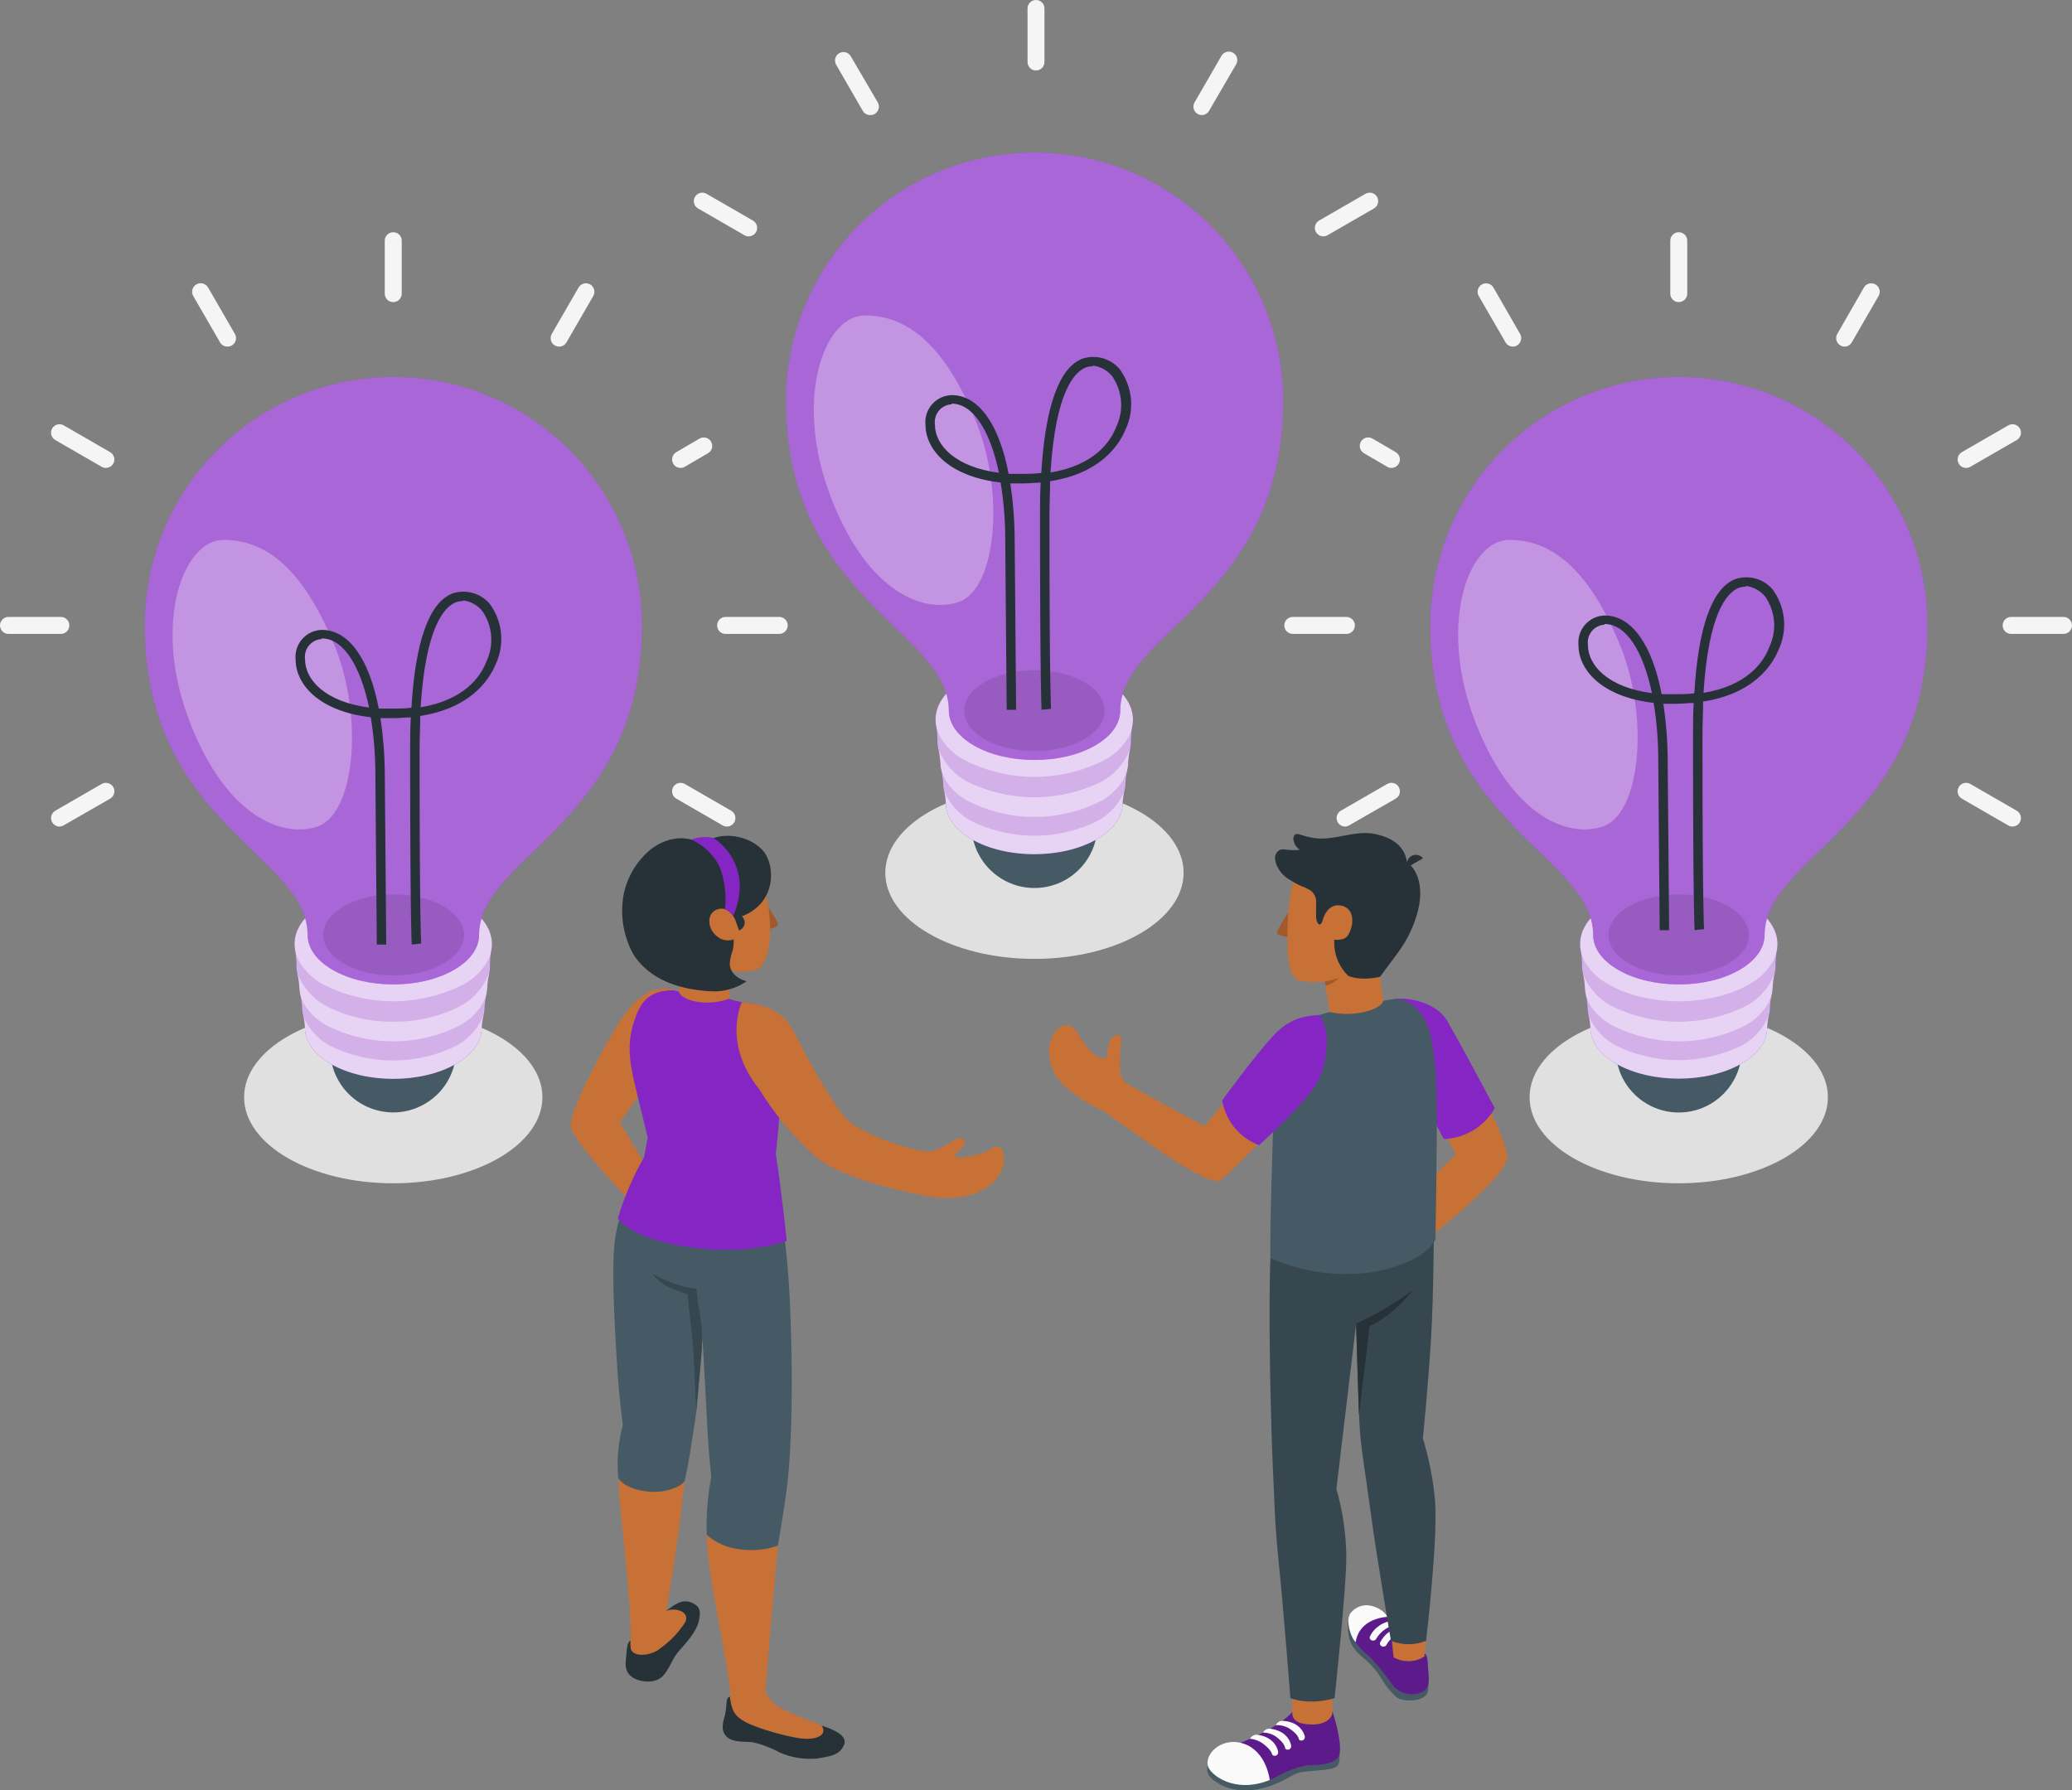 <?xml version="1.0" encoding="UTF-8" standalone="no"?>
<svg
   width="289.083"
   height="249.819"
   viewBox="0 0 289.083 249.819"
   fill="none"
   version="1.1"
   id="svg270"
   sodipodi:docname="2-brainstorm.svg"
   inkscape:version="1.2.2 (1:1.2.2+202212051552+b0a8486541)"
   xmlns:inkscape="http://www.inkscape.org/namespaces/inkscape"
   xmlns:sodipodi="http://sodipodi.sourceforge.net/DTD/sodipodi-0.dtd"
   xmlns="http://www.w3.org/2000/svg"
   xmlns:svg="http://www.w3.org/2000/svg">
  <rect x="0" y="0" width="289.083" height="249.819" fill="#808080" stroke="none"/>
  <defs
     id="defs274" />
  <sodipodi:namedview
     id="namedview272"
     pagecolor="#ffffff"
     bordercolor="#000000"
     borderopacity="0.25"
     inkscape:showpageshadow="2"
     inkscape:pageopacity="0.0"
     inkscape:pagecheckerboard="0"
     inkscape:deskcolor="#d1d1d1"
     showgrid="false"
     inkscape:zoom="1.2284045"
     inkscape:cx="178.28004"
     inkscape:cy="115.19007"
     inkscape:window-width="1292"
     inkscape:window-height="704"
     inkscape:window-x="0"
     inkscape:window-y="0"
     inkscape:window-maximized="1"
     inkscape:current-layer="svg270" />
  <path
     d="m 234.217,165.111 c 11.493,0 20.81,-5.378 20.81,-12.012 0,-6.634 -9.317,-12.012 -20.81,-12.012 -11.494,0 -20.811,5.378 -20.811,12.012 0,6.634 9.317,12.012 20.811,12.012 z"
     fill="#e0e0e0"
     id="path4" />
  <path
     d="m 54.866,165.111 c 11.493,0 20.811,-5.378 20.811,-12.012 0,-6.634 -9.317,-12.012 -20.811,-12.012 -11.493,0 -20.811,5.378 -20.811,12.012 0,6.634 9.317,12.012 20.811,12.012 z"
     fill="#e0e0e0"
     id="path10" />
  <path
     d="m 144.327,133.797 c 11.493,0 20.81,-5.378 20.81,-12.012 0,-6.634 -9.317,-12.012 -20.81,-12.012 -11.494,0 -20.811,5.378 -20.811,12.012 0,6.634 9.317,12.012 20.811,12.012 z"
     fill="#e0e0e0"
     id="path12" />
  <path
     d="m 63.412,148.45 c 1.115,-4.723 -1.81,-9.455 -6.533,-10.57 -4.723,-1.114 -9.455,1.811 -10.57,6.533 -1.115,4.723 1.81,9.455 6.533,10.57 4.723,1.115 9.455,-1.81 10.57,-6.533 z"
     fill="#455a64"
     id="path14" />
  <path
     d="m 68.361,134.876 c -0.013,-0.722 0.044,-1.442 0.171,-2.153 0.511,-2.354 -0.789,-4.809 -3.92,-6.615 -5.384,-3.112 -14.114,-3.112 -19.498,0 -3.156,1.806 -4.418,4.261 -3.92,6.615 0.126,0.711 0.183,1.431 0.17,2.153 0.007,0.314 0.045,0.627 0.114,0.934 0.161,0.677 0.256,1.368 0.284,2.064 0.013,0.321 0.057,0.641 0.133,0.953 0.155,0.637 0.242,1.289 0.259,1.944 0.014,0.303 0.059,0.603 0.133,0.896 0.152,0.638 0.239,1.289 0.259,1.945 0.082,1.761 1.262,3.503 3.604,4.847 4.822,2.778 12.624,2.778 17.453,0 2.323,-1.344 3.522,-3.086 3.604,-4.847 0.023,-0.655 0.11,-1.306 0.259,-1.945 0.068,-0.283 0.108,-0.573 0.12,-0.864 0.017,-0.656 0.104,-1.307 0.259,-1.944 0.075,-0.313 0.12,-0.632 0.133,-0.953 0.029,-0.698 0.124,-1.391 0.284,-2.071 0.067,-0.315 0.101,-0.637 0.101,-0.959 z"
     fill="#8525c4"
     id="path16" />
  <path
     opacity="0.8"
     d="m 68.361,134.876 c -0.013,-0.722 0.044,-1.442 0.171,-2.153 0.511,-2.354 -0.789,-4.809 -3.92,-6.615 -5.384,-3.112 -14.114,-3.112 -19.498,0 -3.156,1.806 -4.418,4.261 -3.92,6.615 0.126,0.711 0.183,1.431 0.17,2.153 0.007,0.314 0.045,0.627 0.114,0.934 0.161,0.677 0.256,1.368 0.284,2.064 0.013,0.321 0.057,0.641 0.133,0.953 0.155,0.637 0.242,1.289 0.259,1.944 0.014,0.303 0.059,0.603 0.133,0.896 0.152,0.638 0.239,1.289 0.259,1.945 0.082,1.761 1.262,3.503 3.604,4.847 4.822,2.778 12.624,2.778 17.453,0 2.323,-1.344 3.522,-3.086 3.604,-4.847 0.023,-0.655 0.11,-1.306 0.259,-1.945 0.068,-0.283 0.108,-0.573 0.12,-0.864 0.017,-0.656 0.104,-1.307 0.259,-1.944 0.075,-0.313 0.12,-0.632 0.133,-0.953 0.029,-0.698 0.124,-1.391 0.284,-2.071 0.067,-0.315 0.101,-0.637 0.101,-0.959 z"
     fill="#ffffff"
     id="path18" />
  <g
     opacity="0.2"
     id="g24"
     transform="translate(-1.949)">
    <path
       d="m 66.087,143.088 c -2.874,1.456 -6.051,2.215 -9.272,2.215 -3.222,0 -6.399,-0.759 -9.272,-2.215 -1.318,-0.695 -2.422,-1.736 -3.194,-3.011 -0.204,-0.404 -0.371,-0.827 -0.499,-1.262 0.15,0.636 0.235,1.285 0.253,1.938 0.013,0.309 0.057,0.615 0.133,0.915 0,0.032 0,0.069 0,0.101 0.718,1.705 1.972,3.13 3.573,4.059 2.788,1.411 5.87,2.146 8.995,2.146 3.125,0 6.206,-0.735 8.995,-2.146 1.596,-0.926 2.848,-2.346 3.566,-4.046 0,-0.038 0,-0.076 0,-0.114 0.068,-0.284 0.108,-0.573 0.12,-0.865 0.017,-0.655 0.104,-1.307 0.259,-1.944 -0.126,0.437 -0.295,0.859 -0.505,1.263 -0.766,1.252 -1.853,2.277 -3.15,2.966 z"
       fill="#8525c4"
       id="path20" />
    <path
       d="m 70.196,135.804 c 0.069,-0.305 0.107,-0.616 0.114,-0.928 -0.013,-0.721 0.044,-1.442 0.17,-2.152 -0.11,0.432 -0.256,0.854 -0.435,1.262 -0.804,1.446 -2.013,2.627 -3.478,3.396 -3.023,1.531 -6.364,2.329 -9.752,2.329 -3.389,0 -6.729,-0.798 -9.752,-2.329 -1.461,-0.774 -2.664,-1.959 -3.459,-3.409 -0.186,-0.406 -0.334,-0.828 -0.442,-1.262 0.127,0.708 0.184,1.427 0.171,2.146 0.007,0.314 0.045,0.627 0.114,0.934 -0.002,0.021 -0.002,0.042 0,0.063 0.728,1.868 2.076,3.428 3.819,4.419 2.942,1.554 6.23,2.338 9.556,2.278 3.327,0.059 6.614,-0.725 9.556,-2.278 1.729,-0.998 3.065,-2.557 3.787,-4.419 0.012,-0.015 0.023,-0.032 0.032,-0.05 z"
       fill="#8525c4"
       id="path22" />
  </g>
  <path
     d="m 54.866,52.599 c -9.196,0 -18.015,3.653 -24.517,10.155 -6.502,6.502 -10.155,15.321 -10.155,24.517 0,27.52 22.723,32.09 22.723,43.187 0,1.767 1.168,3.535 3.503,4.879 4.671,2.702 12.239,2.702 16.916,0 2.335,-1.344 3.503,-3.112 3.503,-4.879 0,-11.097 22.723,-15.667 22.723,-43.187 9e-4,-4.556 -0.896,-9.067 -2.64,-13.275 -1.744,-4.209 -4.3,-8.032 -7.522,-11.252 -3.223,-3.22 -7.048,-5.774 -11.258,-7.514 -4.21,-1.741 -8.722,-2.635 -13.277,-2.63 z"
     fill="#8525c4"
     id="path26" />
  <g
     style="mix-blend-mode:screen"
     opacity="0.3"
     id="g30"
     transform="translate(-1.949)">
    <path
       d="m 56.815,52.599 c -9.196,0 -18.015,3.653 -24.517,10.155 -6.502,6.502 -10.155,15.321 -10.155,24.517 0,27.52 22.723,32.09 22.723,43.187 0,1.767 1.168,3.535 3.503,4.879 4.671,2.702 12.239,2.702 16.916,0 2.335,-1.344 3.503,-3.112 3.503,-4.879 0,-11.097 22.723,-15.667 22.723,-43.187 9e-4,-4.556 -0.896,-9.067 -2.64,-13.275 C 87.129,69.787 84.572,65.963 81.35,62.743 78.127,59.523 74.302,56.97 70.092,55.229 65.882,53.488 61.37,52.594 56.815,52.599 Z"
       fill="#ffffff"
       id="path28" />
  </g>
  <path
     opacity="0.1"
     d="m 47.967,134.453 c -3.825,-2.209 -3.825,-5.788 0,-7.997 3.825,-2.209 10.03,-2.209 13.886,0 3.857,2.209 3.825,5.788 0,7.997 -3.825,2.209 -10.099,2.209 -13.886,0 z"
     fill="#000000"
     id="path32" />
  <g
     style="mix-blend-mode:screen"
     opacity="0.3"
     id="g36"
     transform="translate(-1.949)">
    <path
       d="m 33.138,75.335 c -5.618,0 -9.822,11.393 -5.005,24.617 4.816,13.223 12.624,17.099 17.996,15.421 5.372,-1.679 6.602,-15.313 2.449,-25.413 C 43.812,78.352 38.314,75.328 33.138,75.335 Z"
       fill="#ffffff"
       id="path34" />
  </g>
  <path
     d="m 240.433,152.656 c 3.431,-3.431 3.431,-8.994 0,-12.426 -3.431,-3.431 -8.994,-3.431 -12.426,0 -3.431,3.432 -3.431,8.995 0,12.426 3.432,3.432 8.995,3.432 12.426,0 z"
     fill="#455a64"
     id="path40" />
  <path
     d="m 247.718,134.876 c -0.013,-0.722 0.044,-1.442 0.17,-2.153 0.512,-2.354 -0.789,-4.809 -3.919,-6.615 -5.385,-3.112 -14.114,-3.112 -19.498,0 -3.156,1.806 -4.419,4.261 -3.92,6.615 0.126,0.711 0.183,1.431 0.17,2.153 0.007,0.314 0.045,0.627 0.114,0.934 0.161,0.677 0.256,1.368 0.284,2.064 0.013,0.321 0.057,0.641 0.132,0.953 0.156,0.637 0.242,1.289 0.259,1.944 0.012,0.292 0.052,0.581 0.12,0.865 0.149,0.638 0.236,1.289 0.259,1.944 0.082,1.761 1.262,3.503 3.604,4.848 4.816,2.777 12.624,2.777 17.453,0 2.323,-1.345 3.522,-3.087 3.604,-4.848 0.021,-0.644 0.103,-1.284 0.246,-1.913 0.073,-0.282 0.115,-0.572 0.127,-0.864 0.018,-0.655 0.102,-1.307 0.252,-1.944 0.081,-0.312 0.127,-0.632 0.139,-0.953 0.028,-0.698 0.124,-1.391 0.284,-2.071 0.073,-0.315 0.114,-0.636 0.12,-0.959 z"
     fill="#8525c4"
     id="path42" />
  <path
     opacity="0.8"
     d="m 247.718,134.876 c -0.013,-0.722 0.044,-1.442 0.17,-2.153 0.512,-2.354 -0.789,-4.809 -3.919,-6.615 -5.385,-3.112 -14.114,-3.112 -19.498,0 -3.156,1.806 -4.419,4.261 -3.92,6.615 0.126,0.711 0.183,1.431 0.17,2.153 0.007,0.314 0.045,0.627 0.114,0.934 0.161,0.677 0.256,1.368 0.284,2.064 0.013,0.321 0.057,0.641 0.132,0.953 0.156,0.637 0.242,1.289 0.259,1.944 0.012,0.292 0.052,0.581 0.12,0.865 0.149,0.638 0.236,1.289 0.259,1.944 0.082,1.761 1.262,3.503 3.604,4.848 4.816,2.777 12.624,2.777 17.453,0 2.323,-1.345 3.522,-3.087 3.604,-4.848 0.021,-0.644 0.103,-1.284 0.246,-1.913 0.073,-0.282 0.115,-0.572 0.127,-0.864 0.018,-0.655 0.102,-1.307 0.252,-1.944 0.081,-0.312 0.127,-0.632 0.139,-0.953 0.028,-0.698 0.124,-1.391 0.284,-2.071 0.073,-0.315 0.114,-0.636 0.12,-0.959 z"
     fill="#ffffff"
     id="path44" />
  <g
     opacity="0.2"
     id="g50"
     transform="translate(-1.949)">
    <path
       d="m 245.444,143.088 c -2.874,1.456 -6.05,2.215 -9.272,2.215 -3.222,0 -6.399,-0.759 -9.273,-2.215 -1.318,-0.695 -2.422,-1.736 -3.194,-3.011 -0.207,-0.403 -0.374,-0.826 -0.498,-1.262 0.155,0.635 0.242,1.284 0.259,1.938 0.012,0.291 0.052,0.581 0.119,0.864 0.003,0.034 0.003,0.068 0,0.101 0.723,1.705 1.979,3.129 3.579,4.059 2.789,1.411 5.87,2.146 8.995,2.146 3.125,0 6.206,-0.735 8.995,-2.146 1.596,-0.926 2.848,-2.346 3.566,-4.046 0.003,-0.038 0.003,-0.076 0,-0.114 0.073,-0.282 0.115,-0.572 0.126,-0.864 0.018,-0.655 0.103,-1.307 0.253,-1.944 -0.122,0.437 -0.289,0.86 -0.499,1.262 -0.76,1.272 -1.851,2.315 -3.156,3.017 z"
       fill="#8525c4"
       id="path46" />
    <path
       d="m 249.553,135.804 c 0.069,-0.305 0.108,-0.616 0.114,-0.928 -0.013,-0.721 0.044,-1.442 0.17,-2.152 -0.11,0.432 -0.255,0.854 -0.435,1.262 -0.807,1.447 -2.018,2.627 -3.484,3.396 -2.67,1.54 -6.243,2.316 -9.746,2.329 -3.503,0.013 -7.082,-0.789 -9.752,-2.329 -1.467,-0.769 -2.678,-1.949 -3.485,-3.396 -0.179,-0.408 -0.325,-0.83 -0.435,-1.262 0.126,0.708 0.183,1.427 0.17,2.146 0.007,0.314 0.045,0.627 0.114,0.934 0,0 0,0.038 0,0.063 0.732,1.867 2.082,3.426 3.825,4.418 2.962,1.499 6.234,2.279 9.553,2.279 3.319,0 6.592,-0.78 9.554,-2.279 1.741,-0.991 3.089,-2.551 3.818,-4.418 0,0 0.013,-0.038 0.019,-0.063 z"
       fill="#8525c4"
       id="path48" />
  </g>
  <path
     d="m 234.216,52.599 c -4.552,0 -9.061,0.897 -13.267,2.639 -4.206,1.742 -8.028,4.297 -11.247,7.516 -3.219,3.22 -5.773,7.042 -7.514,11.248 -1.742,4.207 -2.638,8.715 -2.637,13.268 0,27.52 22.723,32.09 22.723,43.187 0,1.767 1.168,3.535 3.503,4.879 4.671,2.702 12.246,2.702 16.917,0 2.335,-1.344 3.503,-3.112 3.503,-4.879 0,-11.097 22.723,-15.667 22.723,-43.187 0,-4.556 -0.898,-9.067 -2.642,-13.276 -1.745,-4.209 -4.301,-8.032 -7.524,-11.252 -3.223,-3.22 -7.049,-5.773 -11.259,-7.514 -4.211,-1.74 -8.723,-2.634 -13.279,-2.63 z"
     fill="#8525c4"
     id="path52" />
  <g
     style="mix-blend-mode:screen"
     opacity="0.3"
     id="g56"
     transform="translate(-1.949)">
    <path
       d="m 236.165,52.599 c -4.552,0 -9.061,0.897 -13.267,2.639 -4.206,1.742 -8.028,4.297 -11.247,7.516 -3.219,3.22 -5.773,7.042 -7.514,11.248 -1.742,4.207 -2.638,8.715 -2.637,13.268 0,27.52 22.723,32.09 22.723,43.187 0,1.767 1.168,3.535 3.503,4.879 4.671,2.702 12.246,2.702 16.917,0 2.335,-1.344 3.503,-3.112 3.503,-4.879 0,-11.097 22.723,-15.667 22.723,-43.187 0,-4.556 -0.898,-9.067 -2.642,-13.276 -1.745,-4.209 -4.301,-8.032 -7.524,-11.252 -3.223,-3.22 -7.049,-5.773 -11.259,-7.514 -4.211,-1.74 -8.723,-2.634 -13.279,-2.63 z"
       fill="#ffffff"
       id="path54" />
  </g>
  <path
     opacity="0.1"
     d="m 227.292,134.453 c -3.825,-2.209 -3.825,-5.788 0,-7.997 3.825,-2.209 10.03,-2.209 13.855,0 3.825,2.209 3.825,5.788 0,7.997 -3.825,2.209 -10.03,2.209 -13.855,0 z"
     fill="#000000"
     id="path58" />
  <g
     style="mix-blend-mode:screen"
     opacity="0.3"
     id="g62"
     transform="translate(-1.949)">
    <path
       d="m 212.495,75.335 c -5.618,0 -9.821,11.393 -5.005,24.617 4.816,13.223 12.624,17.099 18.008,15.402 5.384,-1.698 6.602,-15.313 2.449,-25.412 -4.778,-11.589 -10.276,-14.612 -15.452,-14.606 z"
       fill="#ffffff"
       id="path60" />
  </g>
  <path
     d="m 150.538,121.335 c 3.431,-3.431 3.431,-8.994 0,-12.425 -3.432,-3.432 -8.995,-3.432 -12.426,0 -3.431,3.431 -3.431,8.994 0,12.425 3.431,3.432 8.994,3.432 12.426,0 z"
     fill="#455a64"
     id="path72" />
  <path
     d="m 157.796,103.562 c -0.012,-0.722 0.045,-1.442 0.171,-2.153 0.511,-2.354 -0.789,-4.809 -3.92,-6.615 -5.384,-3.112 -14.114,-3.112 -19.498,0 -3.156,1.805 -4.418,4.261 -3.92,6.615 0.126,0.711 0.184,1.431 0.171,2.153 0.006,0.312 0.044,0.623 0.113,0.928 0.161,0.679 0.256,1.372 0.284,2.07 0.013,0.322 0.059,0.641 0.139,0.953 0.151,0.638 0.235,1.289 0.253,1.944 0.011,0.292 0.053,0.582 0.126,0.865 0.147,0.638 0.232,1.289 0.252,1.944 0.083,1.761 1.263,3.503 3.605,4.841 4.822,2.784 12.624,2.784 17.452,0 2.323,-1.338 3.523,-3.08 3.605,-4.841 0.023,-0.655 0.109,-1.306 0.258,-1.944 0.068,-0.284 0.108,-0.573 0.12,-0.865 0.017,-0.655 0.104,-1.307 0.259,-1.944 0.075,-0.313 0.12,-0.632 0.133,-0.953 0.028,-0.698 0.123,-1.391 0.284,-2.07 0.072,-0.305 0.11,-0.616 0.113,-0.928 z"
     fill="#8525c4"
     id="path74" />
  <path
     opacity="0.8"
     d="m 157.796,103.562 c -0.012,-0.722 0.045,-1.442 0.171,-2.153 0.511,-2.354 -0.789,-4.809 -3.92,-6.615 -5.384,-3.112 -14.114,-3.112 -19.498,0 -3.156,1.805 -4.418,4.261 -3.92,6.615 0.126,0.711 0.184,1.431 0.171,2.153 0.006,0.312 0.044,0.623 0.113,0.928 0.161,0.679 0.256,1.372 0.284,2.07 0.013,0.322 0.059,0.641 0.139,0.953 0.151,0.638 0.235,1.289 0.253,1.944 0.011,0.292 0.053,0.582 0.126,0.865 0.147,0.638 0.232,1.289 0.252,1.944 0.083,1.761 1.263,3.503 3.605,4.841 4.822,2.784 12.624,2.784 17.452,0 2.323,-1.338 3.523,-3.08 3.605,-4.841 0.023,-0.655 0.109,-1.306 0.258,-1.944 0.068,-0.284 0.108,-0.573 0.12,-0.865 0.017,-0.655 0.104,-1.307 0.259,-1.944 0.075,-0.313 0.12,-0.632 0.133,-0.953 0.028,-0.698 0.123,-1.391 0.284,-2.07 0.072,-0.305 0.11,-0.616 0.113,-0.928 z"
     fill="#ffffff"
     id="path76" />
  <g
     opacity="0.2"
     id="g82"
     transform="translate(-1.949)">
    <path
       d="m 155.548,111.774 c -2.874,1.456 -6.051,2.215 -9.273,2.215 -3.221,0 -6.398,-0.759 -9.272,-2.215 -1.316,-0.698 -2.42,-1.738 -3.194,-3.011 -0.203,-0.405 -0.37,-0.827 -0.499,-1.262 0.151,0.636 0.235,1.285 0.253,1.938 0.011,0.292 0.053,0.582 0.126,0.864 -0.003,0.034 -0.003,0.068 0,0.101 0.718,1.706 1.972,3.131 3.573,4.059 2.788,1.411 5.869,2.146 8.994,2.146 3.126,0 6.207,-0.735 8.995,-2.146 1.597,-0.928 2.849,-2.35 3.566,-4.052 0,0 0,-0.076 0,-0.108 0.068,-0.283 0.108,-0.573 0.12,-0.864 0.017,-0.656 0.104,-1.307 0.259,-1.944 -0.127,0.436 -0.296,0.858 -0.505,1.262 -0.759,1.269 -1.844,2.311 -3.143,3.017 z"
       fill="#8525c4"
       id="path78" />
    <path
       d="m 159.657,104.49 c 0.072,-0.304 0.11,-0.615 0.114,-0.928 -0.013,-0.721 0.044,-1.442 0.17,-2.152 -0.107,0.433 -0.253,0.855 -0.436,1.262 -0.802,1.446 -2.011,2.625 -3.477,3.39 -3.022,1.535 -6.363,2.335 -9.753,2.335 -3.389,0 -6.73,-0.8 -9.752,-2.335 -1.467,-0.763 -2.677,-1.943 -3.478,-3.39 -0.186,-0.406 -0.334,-0.829 -0.441,-1.262 0.126,0.708 0.183,1.427 0.17,2.146 0.007,0.312 0.045,0.623 0.114,0.928 0,0 0,0.044 0,0.063 0.728,1.867 2.077,3.427 3.818,4.418 2.963,1.498 6.237,2.279 9.557,2.279 3.32,0 6.593,-0.781 9.556,-2.279 1.729,-0.998 3.065,-2.557 3.787,-4.418 0.02,-0.017 0.036,-0.036 0.051,-0.057 z"
       fill="#8525c4"
       id="path80" />
  </g>
  <path
     d="m 144.326,21.285 c -4.552,-8e-4 -9.061,0.895 -13.268,2.637 -4.206,1.742 -8.028,4.295 -11.248,7.514 -3.22,3.219 -5.774,7.041 -7.516,11.247 -1.743,4.206 -2.64,8.715 -2.64,13.268 0,27.527 22.724,32.097 22.724,43.187 0,1.768 1.167,3.534 3.503,4.886 4.671,2.695 12.245,2.695 16.916,0 2.336,-1.351 3.503,-3.118 3.503,-4.886 0,-11.09 22.724,-15.66 22.724,-43.187 0,-4.555 -0.898,-9.065 -2.642,-13.273 -1.744,-4.208 -4.3,-8.031 -7.523,-11.25 -3.222,-3.219 -7.047,-5.772 -11.257,-7.513 -4.209,-1.74 -8.721,-2.634 -13.276,-2.63 z"
     fill="#8525c4"
     id="path84" />
  <g
     style="mix-blend-mode:screen"
     opacity="0.3"
     id="g88"
     transform="translate(-1.949)">
    <path
       d="m 146.275,21.285 c -4.552,-8e-4 -9.061,0.895 -13.268,2.637 -4.206,1.742 -8.028,4.295 -11.248,7.514 -3.22,3.219 -5.774,7.041 -7.516,11.247 -1.743,4.206 -2.64,8.715 -2.64,13.268 0,27.527 22.724,32.097 22.724,43.187 0,1.768 1.167,3.534 3.503,4.886 4.671,2.695 12.245,2.695 16.916,0 2.336,-1.351 3.503,-3.118 3.503,-4.886 0,-11.09 22.724,-15.66 22.724,-43.187 0,-4.555 -0.898,-9.065 -2.642,-13.273 -1.744,-4.208 -4.3,-8.031 -7.523,-11.25 -3.222,-3.219 -7.047,-5.772 -11.257,-7.513 -4.209,-1.74 -8.721,-2.634 -13.276,-2.63 z"
       fill="#ffffff"
       id="path86" />
  </g>
  <path
     opacity="0.1"
     d="m 137.396,103.165 c -3.825,-2.21 -3.825,-5.789 0,-7.998 3.825,-2.209 10.03,-2.209 13.855,0 3.825,2.209 3.825,5.788 0,7.998 -3.825,2.209 -10.03,2.184 -13.855,0 z"
     fill="#000000"
     id="path90" />
  <g
     style="mix-blend-mode:screen"
     opacity="0.3"
     id="g94"
     transform="translate(-1.949)">
    <path
       d="m 122.605,44.02 c -5.624,0 -9.828,11.362 -5.011,24.617 4.816,13.255 12.624,17.099 18.008,15.401 5.384,-1.698 6.602,-15.313 2.449,-25.412 -4.778,-11.589 -10.276,-14.612 -15.446,-14.606 z"
       fill="#ffffff"
       id="path92" />
  </g>
  <path
     d="m 54.866,42.158 c -0.314,0 -0.615,-0.124 -0.837,-0.345 -0.222,-0.221 -0.348,-0.521 -0.35,-0.835 v -7.473 c 0.022,-0.299 0.156,-0.579 0.376,-0.783 0.22,-0.204 0.508,-0.318 0.808,-0.318 0.3,0 0.588,0.113 0.808,0.318 0.22,0.204 0.354,0.484 0.376,0.783 v 7.473 c 0,0.313 -0.124,0.613 -0.346,0.835 -0.221,0.221 -0.522,0.346 -0.835,0.346 z"
     fill="#f5f5f5"
     id="path106" />
  <path
     d="m 31.72,48.363 c -0.208,4e-4 -0.412,-0.054 -0.591,-0.159 -0.18,-0.104 -0.329,-0.254 -0.431,-0.435 l -3.737,-6.464 c -0.157,-0.275 -0.199,-0.6 -0.116,-0.906 0.083,-0.305 0.284,-0.565 0.558,-0.723 0.275,-0.157 0.6,-0.199 0.906,-0.116 0.305,0.083 0.565,0.284 0.723,0.558 l 3.737,6.47 c 0.104,0.179 0.16,0.384 0.16,0.591 4e-4,0.208 -0.054,0.412 -0.158,0.592 -0.104,0.18 -0.253,0.329 -0.433,0.433 -0.18,0.104 -0.384,0.158 -0.592,0.158 z"
     fill="#f5f5f5"
     id="path108" />
  <path
     d="m 14.772,65.292 c -0.206,-2e-4 -0.409,-0.055 -0.587,-0.158 L 7.709,61.398 C 7.574,61.32 7.457,61.216 7.363,61.093 7.268,60.969 7.199,60.829 7.159,60.679 7.12,60.529 7.11,60.372 7.13,60.218 c 0.021,-0.154 0.071,-0.302 0.149,-0.436 0.078,-0.134 0.182,-0.252 0.305,-0.346 0.123,-0.094 0.264,-0.163 0.414,-0.203 0.15,-0.04 0.306,-0.05 0.46,-0.029 0.154,0.021 0.302,0.071 0.436,0.149 l 6.47,3.737 c 0.225,0.13 0.402,0.331 0.501,0.571 0.1,0.24 0.117,0.507 0.049,0.758 -0.068,0.251 -0.216,0.473 -0.423,0.631 -0.207,0.158 -0.46,0.243 -0.72,0.242 z"
     fill="#f5f5f5"
     id="path110" />
  <path
     d="M 8.574,88.451 H 1.1 C 0.801,88.429 0.522,88.295 0.318,88.075 0.113,87.856 0,87.567 0,87.267 0,86.968 0.113,86.679 0.318,86.46 0.522,86.24 0.801,86.106 1.1,86.084 h 7.474 c 0.299,0.022 0.579,0.156 0.783,0.376 0.204,0.22 0.318,0.508 0.318,0.808 0,0.3 -0.113,0.588 -0.318,0.808 -0.204,0.22 -0.484,0.354 -0.783,0.376 z"
     fill="#f5f5f5"
     id="path112" />
  <path
     d="m 8.302,115.335 c -0.26,-0.002 -0.511,-0.089 -0.717,-0.248 -0.205,-0.159 -0.353,-0.381 -0.42,-0.631 -0.067,-0.251 -0.051,-0.517 0.048,-0.757 0.098,-0.24 0.273,-0.442 0.496,-0.574 l 6.476,-3.736 c 0.272,-0.157 0.595,-0.199 0.898,-0.117 0.303,0.081 0.561,0.28 0.718,0.552 0.157,0.272 0.199,0.595 0.117,0.898 -0.082,0.303 -0.28,0.562 -0.552,0.718 l -6.47,3.718 c -0.179,0.11 -0.383,0.171 -0.593,0.177 z"
     fill="#f5f5f5"
     id="path114" />
  <path
     d="m 101.423,115.335 c -0.208,0 -0.412,-0.055 -0.593,-0.158 l -6.47,-3.737 c -0.135,-0.077 -0.253,-0.181 -0.348,-0.304 -0.095,-0.123 -0.164,-0.264 -0.205,-0.414 -0.041,-0.15 -0.051,-0.306 -0.031,-0.46 0.02,-0.155 0.07,-0.303 0.148,-0.438 0.077,-0.135 0.181,-0.253 0.304,-0.347 0.123,-0.095 0.264,-0.165 0.414,-0.205 0.15,-0.041 0.307,-0.051 0.461,-0.031 0.154,0.02 0.303,0.07 0.438,0.148 l 6.476,3.736 c 0.223,0.132 0.398,0.334 0.496,0.574 0.098,0.24 0.115,0.506 0.048,0.757 -0.068,0.25 -0.215,0.472 -0.421,0.631 -0.205,0.159 -0.457,0.246 -0.717,0.248 z"
     fill="#f5f5f5"
     id="path116" />
  <path
     d="m 108.626,88.451 h -7.474 c -0.299,-0.022 -0.578,-0.156 -0.783,-0.376 -0.204,-0.22 -0.317,-0.508 -0.317,-0.808 0,-0.3 0.113,-0.588 0.317,-0.808 0.205,-0.22 0.484,-0.354 0.783,-0.376 h 7.474 c 0.162,-0.012 0.326,0.01 0.48,0.064 0.153,0.054 0.295,0.139 0.414,0.25 0.119,0.111 0.215,0.245 0.28,0.395 0.065,0.149 0.099,0.311 0.099,0.474 0,0.163 -0.034,0.325 -0.099,0.474 -0.065,0.149 -0.161,0.284 -0.28,0.395 -0.119,0.111 -0.261,0.196 -0.414,0.25 -0.154,0.054 -0.318,0.076 -0.48,0.064 z"
     fill="#f5f5f5"
     id="path118" />
  <path
     d="m 94.954,65.292 c -0.26,8e-4 -0.513,-0.084 -0.72,-0.242 -0.207,-0.158 -0.356,-0.38 -0.423,-0.631 -0.068,-0.251 -0.05,-0.518 0.049,-0.758 0.099,-0.24 0.276,-0.441 0.501,-0.571 l 3.238,-1.894 c 0.134,-0.077 0.282,-0.128 0.436,-0.148 0.153,-0.02 0.31,-0.01 0.459,0.03 0.15,0.04 0.29,0.109 0.413,0.204 0.123,0.094 0.227,0.212 0.304,0.346 0.078,0.134 0.128,0.282 0.148,0.436 0.02,0.154 0.01,0.31 -0.03,0.46 -0.04,0.15 -0.109,0.29 -0.204,0.413 -0.094,0.123 -0.212,0.226 -0.346,0.304 l -3.238,1.894 c -0.178,0.104 -0.381,0.159 -0.587,0.158 z"
     fill="#f5f5f5"
     id="path120" />
  <path
     d="m 78.006,48.364 c -0.206,8e-4 -0.409,-0.054 -0.587,-0.158 -0.135,-0.077 -0.253,-0.18 -0.348,-0.303 -0.095,-0.123 -0.165,-0.264 -0.205,-0.414 -0.041,-0.15 -0.051,-0.307 -0.031,-0.461 0.02,-0.154 0.071,-0.303 0.149,-0.438 l 3.737,-6.47 c 0.157,-0.272 0.415,-0.471 0.718,-0.552 0.303,-0.082 0.626,-0.04 0.898,0.117 0.272,0.157 0.471,0.415 0.552,0.718 0.082,0.303 0.04,0.626 -0.117,0.898 l -3.737,6.47 c -0.105,0.18 -0.255,0.33 -0.435,0.434 -0.18,0.104 -0.385,0.159 -0.594,0.16 z"
     fill="#f5f5f5"
     id="path122" />
  <path
     d="m 234.216,42.158 c -0.313,0 -0.613,-0.124 -0.834,-0.346 -0.222,-0.221 -0.346,-0.522 -0.346,-0.835 v -7.473 c 0.022,-0.299 0.156,-0.579 0.376,-0.783 0.219,-0.204 0.508,-0.318 0.807,-0.318 0.3,0 0.589,0.113 0.808,0.318 0.22,0.204 0.354,0.484 0.376,0.783 v 7.473 c -0.002,0.314 -0.127,0.614 -0.35,0.835 -0.222,0.221 -0.523,0.345 -0.837,0.345 z"
     fill="#f5f5f5"
     id="path126" />
  <path
     d="m 257.363,48.363 c -0.207,8e-4 -0.409,-0.054 -0.587,-0.158 -0.135,-0.077 -0.254,-0.18 -0.349,-0.303 -0.095,-0.123 -0.165,-0.264 -0.205,-0.414 -0.04,-0.15 -0.051,-0.307 -0.031,-0.461 0.021,-0.154 0.071,-0.303 0.149,-0.438 l 3.712,-6.47 c 0.077,-0.134 0.18,-0.252 0.303,-0.346 0.123,-0.094 0.264,-0.164 0.413,-0.204 0.15,-0.04 0.306,-0.05 0.46,-0.03 0.154,0.02 0.302,0.07 0.436,0.148 0.135,0.077 0.252,0.181 0.347,0.304 0.094,0.123 0.163,0.263 0.204,0.413 0.04,0.15 0.05,0.306 0.03,0.46 -0.021,0.154 -0.071,0.302 -0.148,0.436 l -3.737,6.47 c -0.101,0.177 -0.245,0.325 -0.42,0.428 -0.175,0.104 -0.374,0.161 -0.577,0.165 z"
     fill="#f5f5f5"
     id="path128" />
  <path
     d="m 274.311,65.292 c -0.261,8e-4 -0.514,-0.084 -0.721,-0.242 -0.206,-0.158 -0.355,-0.38 -0.423,-0.631 -0.068,-0.251 -0.05,-0.518 0.049,-0.758 0.1,-0.24 0.276,-0.441 0.501,-0.571 l 6.47,-3.737 c 0.271,-0.157 0.594,-0.201 0.897,-0.12 0.303,0.081 0.562,0.278 0.719,0.549 0.157,0.271 0.201,0.594 0.12,0.897 -0.08,0.303 -0.278,0.562 -0.549,0.719 l -6.476,3.737 c -0.179,0.103 -0.381,0.158 -0.587,0.158 z"
     fill="#f5f5f5"
     id="path130" />
  <path
     d="m 287.982,88.451 h -7.473 c -0.299,-0.022 -0.579,-0.156 -0.783,-0.376 -0.204,-0.22 -0.317,-0.508 -0.317,-0.808 0,-0.3 0.113,-0.588 0.317,-0.808 0.204,-0.22 0.484,-0.354 0.783,-0.376 h 7.473 c 0.299,0.022 0.579,0.156 0.783,0.376 0.204,0.22 0.318,0.508 0.318,0.808 0,0.3 -0.114,0.588 -0.318,0.808 -0.204,0.22 -0.484,0.354 -0.783,0.376 z"
     fill="#f5f5f5"
     id="path132" />
  <path
     d="m 280.78,115.335 c -0.208,0 -0.412,-0.055 -0.593,-0.158 l -6.47,-3.737 c -0.135,-0.077 -0.253,-0.181 -0.347,-0.304 -0.095,-0.123 -0.165,-0.264 -0.205,-0.414 -0.041,-0.15 -0.051,-0.306 -0.031,-0.46 0.02,-0.155 0.07,-0.303 0.148,-0.438 0.077,-0.135 0.18,-0.253 0.304,-0.347 0.123,-0.095 0.263,-0.165 0.413,-0.205 0.15,-0.041 0.307,-0.051 0.461,-0.031 0.154,0.02 0.303,0.07 0.438,0.148 l 6.476,3.736 c 0.223,0.132 0.398,0.334 0.496,0.574 0.098,0.24 0.115,0.506 0.048,0.757 -0.068,0.25 -0.215,0.472 -0.421,0.631 -0.205,0.159 -0.457,0.246 -0.717,0.248 z"
     fill="#f5f5f5"
     id="path134" />
  <path
     d="m 187.659,115.335 c -0.26,-0.002 -0.512,-0.089 -0.717,-0.248 -0.206,-0.159 -0.353,-0.381 -0.421,-0.631 -0.067,-0.251 -0.05,-0.517 0.048,-0.757 0.098,-0.24 0.273,-0.442 0.496,-0.574 l 6.476,-3.736 c 0.273,-0.157 0.596,-0.199 0.899,-0.117 0.303,0.081 0.561,0.28 0.717,0.552 0.157,0.272 0.199,0.595 0.117,0.898 -0.081,0.303 -0.28,0.562 -0.552,0.718 l -6.47,3.718 c -0.179,0.11 -0.383,0.171 -0.593,0.177 z"
     fill="#f5f5f5"
     id="path136" />
  <path
     d="m 187.93,88.451 h -7.473 c -0.163,0.012 -0.326,-0.01 -0.48,-0.064 -0.154,-0.054 -0.295,-0.139 -0.415,-0.25 -0.119,-0.111 -0.215,-0.246 -0.28,-0.395 -0.065,-0.15 -0.098,-0.311 -0.098,-0.474 0,-0.163 0.033,-0.325 0.098,-0.474 0.065,-0.15 0.161,-0.284 0.28,-0.395 0.12,-0.111 0.261,-0.196 0.415,-0.25 0.154,-0.054 0.317,-0.076 0.48,-0.064 h 7.473 c 0.299,0.022 0.579,0.156 0.783,0.376 0.204,0.22 0.317,0.508 0.317,0.808 0,0.3 -0.113,0.588 -0.317,0.808 -0.204,0.22 -0.484,0.354 -0.783,0.376 z"
     fill="#f5f5f5"
     id="path138" />
  <path
     d="m 194.129,65.292 c -0.207,8e-4 -0.409,-0.054 -0.587,-0.158 l -3.239,-1.894 c -0.271,-0.157 -0.469,-0.414 -0.55,-0.717 -0.081,-0.302 -0.038,-0.625 0.118,-0.896 0.157,-0.271 0.414,-0.469 0.717,-0.55 0.302,-0.081 0.625,-0.039 0.896,0.118 l 3.238,1.894 c 0.225,0.13 0.401,0.331 0.501,0.571 0.099,0.24 0.117,0.507 0.049,0.758 -0.068,0.251 -0.216,0.473 -0.423,0.631 -0.207,0.158 -0.46,0.243 -0.72,0.242 z"
     fill="#f5f5f5"
     id="path140" />
  <path
     d="m 211.076,48.363 c -0.208,-4e-4 -0.413,-0.055 -0.593,-0.16 -0.181,-0.104 -0.331,-0.254 -0.435,-0.434 l -3.737,-6.463 c -0.157,-0.272 -0.199,-0.595 -0.117,-0.898 0.082,-0.303 0.28,-0.561 0.552,-0.718 0.272,-0.157 0.595,-0.199 0.899,-0.117 0.303,0.082 0.561,0.28 0.717,0.552 l 3.718,6.464 c 0.156,0.272 0.197,0.595 0.116,0.898 -0.082,0.303 -0.28,0.561 -0.551,0.718 -0.173,0.101 -0.369,0.155 -0.569,0.158 z"
     fill="#f5f5f5"
     id="path142" />
  <path
     d="m 144.541,9.834 c -0.313,0 -0.613,-0.124 -0.835,-0.346 -0.221,-0.221 -0.345,-0.522 -0.345,-0.835 V 1.18 c 0,-0.313 0.124,-0.613 0.345,-0.835 0.222,-0.221 0.522,-0.346 0.835,-0.346 0.313,0 0.613,0.124 0.835,0.346 0.221,0.221 0.345,0.522 0.345,0.835 v 7.473 c 0,0.313 -0.124,0.613 -0.345,0.835 -0.222,0.221 -0.522,0.346 -0.835,0.346 z"
     fill="#f5f5f5"
     id="path146" />
  <path
     d="m 121.395,16.058 c -0.208,-9e-4 -0.411,-0.056 -0.591,-0.16 -0.179,-0.104 -0.328,-0.253 -0.432,-0.433 l -3.736,-6.47 c -0.142,-0.268 -0.175,-0.579 -0.093,-0.871 0.082,-0.291 0.272,-0.54 0.532,-0.695 0.261,-0.155 0.57,-0.204 0.866,-0.137 0.295,0.067 0.553,0.245 0.721,0.497 l 3.787,6.476 c 0.111,0.182 0.17,0.391 0.172,0.605 10e-4,0.213 -0.055,0.423 -0.163,0.607 -0.108,0.184 -0.264,0.335 -0.451,0.437 -0.188,0.102 -0.399,0.152 -0.612,0.144 z"
     fill="#f5f5f5"
     id="path148" />
  <path
     d="m 104.453,32.98 c -0.208,1e-4 -0.412,-0.054 -0.593,-0.158 l -6.47,-3.737 c -0.271,-0.157 -0.469,-0.414 -0.55,-0.717 -0.081,-0.302 -0.039,-0.625 0.118,-0.896 0.157,-0.271 0.414,-0.469 0.717,-0.55 0.302,-0.081 0.625,-0.039 0.895,0.118 l 6.477,3.737 c 0.225,0.13 0.401,0.331 0.501,0.571 0.099,0.24 0.116,0.507 0.049,0.758 -0.068,0.251 -0.217,0.473 -0.424,0.631 -0.206,0.158 -0.46,0.243 -0.72,0.242 z"
     fill="#f5f5f5"
     id="path150" />
  <path
     d="m 184.629,32.98 c -0.207,-9e-4 -0.411,-0.056 -0.59,-0.16 -0.18,-0.104 -0.329,-0.253 -0.433,-0.433 -0.078,-0.134 -0.128,-0.282 -0.149,-0.435 -0.021,-0.153 -0.011,-0.309 0.029,-0.459 0.04,-0.15 0.109,-0.29 0.203,-0.413 0.095,-0.123 0.212,-0.226 0.347,-0.303 l 6.476,-3.737 c 0.271,-0.157 0.593,-0.199 0.896,-0.118 0.302,0.081 0.56,0.279 0.717,0.55 0.156,0.271 0.198,0.594 0.117,0.896 -0.081,0.302 -0.279,0.56 -0.55,0.717 l -6.47,3.737 c -0.18,0.103 -0.385,0.158 -0.593,0.158 z"
     fill="#f5f5f5"
     id="path152" />
  <path
     d="m 167.687,16.058 c -0.207,3e-4 -0.411,-0.054 -0.591,-0.158 -0.18,-0.104 -0.33,-0.253 -0.433,-0.433 -0.104,-0.18 -0.159,-0.384 -0.158,-0.592 0,-0.208 0.055,-0.412 0.16,-0.591 l 3.755,-6.495 c 0.158,-0.271 0.417,-0.469 0.72,-0.549 0.303,-0.081 0.625,-0.037 0.896,0.12 0.272,0.157 0.469,0.416 0.55,0.719 0.08,0.303 0.037,0.626 -0.12,0.897 l -3.756,6.451 c -0.099,0.187 -0.246,0.344 -0.426,0.455 -0.179,0.111 -0.385,0.172 -0.597,0.177 z"
     fill="#f5f5f5"
     id="path154" />
  <path
     d="m 195.845,139.989 c 2.525,-0.562 5.322,1.262 7.228,5.22 1.83,3.825 7.107,13.451 7.233,16.152 0.127,2.803 -11.279,11.52 -10.957,11.362 0.094,-0.05 -2.525,-5.397 -2.525,-5.397 l 6.274,-6.255 -3.787,-7.417 z"
     fill="#FFA8A7"
     id="path174"
     style="fill:#c87137" />
  <path
     d="m 194.526,139.389 c 2.109,-0.259 5.934,0.537 7.398,3.074 2.115,3.674 3.882,7.057 6.628,12.164 -0.72,1.266 -1.753,2.326 -2.999,3.08 -1.247,0.754 -2.666,1.175 -4.121,1.224 l -2.437,-4.639 z"
     fill="#8525c4"
     id="path176" />
  <path
     d="m 168.489,246.316 c -0.234,1.167 0.189,1.78 1.698,2.651 1.509,0.871 3.876,1.167 6.369,0.448 2.493,-0.72 3.68,-1.818 4.715,-2.077 1.035,-0.259 3.598,-0.278 4.62,-0.581 1.023,-0.303 1.01,-0.82 1.004,-2.051 z"
     fill="#455a64"
     id="path178" />
  <path
     d="m 185.891,238.773 c 0,0 0.486,1.477 0.751,2.765 0.209,1.022 0.505,2.733 0.146,3.503 -0.36,0.77 -1.755,1.262 -3.926,1.262 -1.402,0 -3.592,0.941 -5.094,1.78 -1.508,0.741 -3.215,0.976 -4.867,0.669 -1.925,-0.221 -3.926,-1.344 -4.235,-2.139 -0.31,-0.796 -0.398,-1.402 4.153,-3.34 0.038,0 5.277,-1.95 7.48,-4.38 z"
     fill="#8525c4"
     id="path180" />
  <g
     opacity="0.3"
     id="g184"
     transform="translate(-1.949)">
    <path
       d="m 187.84,238.773 c 0,0 0.486,1.477 0.751,2.765 0.209,1.022 0.505,2.733 0.146,3.503 -0.36,0.77 -1.755,1.262 -3.926,1.262 -1.402,0 -3.592,0.941 -5.094,1.78 -1.508,0.741 -3.215,0.976 -4.867,0.669 -1.925,-0.221 -3.926,-1.344 -4.235,-2.139 -0.31,-0.796 -0.398,-1.402 4.153,-3.34 0.038,0 5.277,-1.95 7.48,-4.38 z"
       fill="#000000"
       id="path182" />
  </g>
  <path
     d="m 177.149,248.373 c 0,0 -0.391,-3.907 -3.566,-5.05 -2.866,-1.01 -5.372,1.118 -5.094,2.967 0.189,1.269 3.68,4.09 8.66,2.083 z"
     fill="#fafafa"
     id="path186" />
  <path
     d="m 174.391,242.616 c 0.808,0.075 1.569,0.414 2.165,0.966 0.915,0.77 0.94,1.262 0.94,1.262 0.07,0.076 0.162,0.127 0.263,0.146 0.101,0.02 0.205,0.006 0.298,-0.038 0.092,-0.045 0.168,-0.118 0.216,-0.209 0.048,-0.091 0.066,-0.195 0.05,-0.296 0,0 -0.214,-1.97 -2.802,-2.374 -0.222,-0.042 -0.451,-0.012 -0.655,0.086 -0.203,0.097 -0.37,0.258 -0.475,0.457 z"
     fill="#fafafa"
     id="path188" />
  <path
     d="m 176.202,241.752 c 0.813,0.003 1.595,0.312 2.191,0.864 0.915,0.77 0.921,1.376 0.921,1.376 0.07,0.076 0.162,0.127 0.263,0.146 0.101,0.02 0.205,0.006 0.298,-0.038 0.092,-0.045 0.168,-0.118 0.216,-0.209 0.048,-0.091 0.066,-0.195 0.05,-0.296 0,0 -0.215,-1.97 -2.809,-2.367 -0.219,-0.046 -0.448,-0.02 -0.652,0.074 -0.203,0.095 -0.371,0.252 -0.478,0.45 z"
     fill="#fafafa"
     id="path190" />
  <path
     d="m 177.995,240.723 c 0.81,-0.05 1.609,0.204 2.241,0.713 0.965,0.707 1.01,1.313 1.01,1.313 0.075,0.068 0.171,0.11 0.272,0.121 0.101,0.011 0.203,-0.01 0.292,-0.06 0.088,-0.05 0.159,-0.127 0.202,-0.219 0.042,-0.093 0.055,-0.196 0.035,-0.296 0,0 -0.347,-1.951 -2.96,-2.172 -0.222,-0.03 -0.448,0.012 -0.645,0.12 -0.196,0.108 -0.353,0.276 -0.447,0.48 z"
     fill="#fafafa"
     id="path192" />
  <path
     d="m 185.891,235.458 c 0,0 0,2.74 0,3.46 0,0.719 -0.839,1.792 -3.036,1.71 -1.54,-0.057 -2.619,-0.467 -2.556,-1.742 v -3.156 z"
     fill="#FFA8A7"
     id="path194"
     style="fill:#c87137" />
  <path
     d="m 188.151,225.921 c -0.166,0.99 -0.104,2.005 0.183,2.967 0.549,1.559 1.717,2.272 2.399,2.891 0.768,0.712 1.438,1.523 1.994,2.411 0.543,0.977 1.245,1.856 2.077,2.601 0.631,0.568 2.481,0.631 3.364,0.246 0.884,-0.385 1.174,-0.707 1.124,-2.115 -0.051,-1.407 -4.324,-1.893 -4.324,-1.893 z"
     fill="#455a64"
     id="path196" />
  <path
     d="m 198.736,230.724 c 0.366,0.139 0.461,0.834 0.512,2.21 0.044,1.047 0.479,2.575 -0.953,3.231 -0.642,0.251 -1.342,0.309 -2.015,0.165 -0.674,-0.144 -1.29,-0.482 -1.773,-0.972 -0.978,-1.225 -1.641,-2.311 -3.036,-3.788 -1.212,-1.3 -2.474,-1.736 -3.011,-4.336 -0.347,-1.673 -0.075,-2.361 1.054,-2.841 1.541,-0.631 3.971,1.49 5.183,1.831 1.029,0.271 3.68,4.362 4.039,4.5 z"
     fill="#8525c4"
     id="path198" />
  <path
     opacity="0.3"
     d="m 198.736,230.724 c 0.366,0.139 0.461,0.834 0.512,2.21 0.044,1.047 0.479,2.575 -0.953,3.231 -0.642,0.251 -1.342,0.309 -2.015,0.165 -0.674,-0.144 -1.29,-0.482 -1.773,-0.972 -0.978,-1.225 -1.641,-2.311 -3.036,-3.788 -1.212,-1.3 -2.474,-1.736 -3.011,-4.336 -0.347,-1.673 -0.075,-2.361 1.054,-2.841 1.541,-0.631 3.971,1.49 5.183,1.831 1.029,0.271 3.68,4.362 4.039,4.5 z"
     fill="#000000"
     id="path200" />
  <path
     d="m 194.684,226.206 -0.208,-0.07 c -0.701,0.039 -1.38,0.261 -1.967,0.646 -0.588,0.385 -1.063,0.917 -1.379,1.545 -0.202,0.454 0.43,0.814 0.808,0.454 0.338,-0.609 0.819,-1.125 1.402,-1.505 0.583,-0.379 1.251,-0.61 1.944,-0.673 -0.171,-0.172 -0.375,-0.307 -0.6,-0.397 z"
     fill="#fafafa"
     id="path202" />
  <path
     d="m 195.669,226.995 c -0.659,0.071 -1.289,0.308 -1.831,0.687 -0.543,0.38 -0.982,0.89 -1.275,1.484 -0.208,0.454 0.429,0.814 0.808,0.454 0.282,-0.531 0.679,-0.993 1.161,-1.352 0.483,-0.359 1.039,-0.606 1.629,-0.724 -0.158,-0.196 -0.322,-0.385 -0.492,-0.549 z"
     fill="#fafafa"
     id="path204" />
  <path
     d="m 198.945,228.231 -0.209,2.91 c -0.635,0.407 -1.369,0.632 -2.124,0.652 -0.754,0.02 -1.499,-0.166 -2.155,-0.538 -0.076,-0.164 -0.291,-2.765 -0.291,-2.765 z"
     fill="#FFA8A7"
     id="path206"
     style="fill:#c87137" />
  <path
     d="m 189.161,229.14 c 0,0 0.12,-3.092 4.298,-3.528 l 0.24,0.139 c -0.464,-0.768 -1.198,-1.335 -2.057,-1.591 -0.565,-0.205 -1.181,-0.225 -1.758,-0.059 -0.577,0.167 -1.087,0.513 -1.455,0.987 -0.732,0.941 0.006,3.447 0.732,4.052 z"
     fill="#fafafa"
     id="path208" />
  <path
     d="m 200.163,208.841 c -0.281,-2.76 -0.832,-5.485 -1.648,-8.136 0,0 0.707,-6.943 1.124,-13.584 0.448,-7.145 0.347,-16.14 0.524,-17.92 0,0 -22.155,-5.119 -22.755,3.156 -0.669,9.292 0.044,29.749 0.177,32.337 0.195,3.642 0.202,7.423 0.82,13.325 0.619,5.901 1.629,18.936 1.629,18.936 2.954,1.06 6.167,0 6.167,0 0,0 1.71,-15.831 1.634,-20.028 -0.061,-3.106 -0.526,-6.191 -1.382,-9.178 l 2.752,-23.026 c 0,0 0.278,10.244 0.467,13.886 0.19,3.642 0.695,5.858 1.591,12.624 0.783,5.87 2.802,17.712 2.802,17.712 1.569,0.646 3.33,0.646 4.899,0 0,0 1.799,-15.016 1.199,-20.104 z"
     fill="#37474f"
     id="path210" />
  <path
     d="m 197.221,179.887 c 0,0 -2.682,3.611 -6.135,5.157 0,0 -1.502,12.681 -1.489,12.429 l -0.392,-12.763 c 0,0 5.157,-2.393 8.016,-4.823 z"
     fill="#263238"
     id="path212" />
  <path
     d="m 184.78,136.548 1.2,7.543 7.48,-0.397 -1.074,-8.768 z"
     fill="#FFA8A7"
     id="path214"
     style="fill:#c87137" />
  <path
     d="m 199.418,143.751 c -0.631,-2.058 -2.626,-4.728 -5.233,-4.305 -0.631,0.095 -0.631,0.095 -1.193,0.196 -0.315,1.262 -4.14,2.354 -7.473,1.571 -1.004,0.265 -1.894,0.537 -2.758,0.815 -2.393,0.795 -4.602,2.796 -4.974,10.604 0,0 -0.663,18.033 -0.543,22.906 4.604,2.052 9.708,2.71 14.682,1.894 7.17,-1.401 8.351,-4.475 8.351,-4.475 0,0 0.258,-14.133 0.17,-19.795 -0.076,-4.829 -0.6,-7.997 -1.029,-9.411 z"
     fill="#455a64"
     id="path216" />
  <path
     d="m 179.75,127.289 c 0,0 -1.78,2.708 -1.578,2.973 0.202,0.265 1.515,0.505 1.515,0.505 z"
     fill="#F28F8F"
     id="path218"
     style="fill:#a05a2c" />
  <path
     d="m 184.705,119.803 c -3.611,0.763 -4.652,2.348 -4.993,8.079 -0.354,5.99 0.259,7.871 1.041,8.679 0.531,0.543 3.485,0.631 4.974,0.234 1.862,-0.512 6.079,-2.007 8.048,-5.018 2.323,-3.548 2.929,-8.351 0.448,-10.321 -3.497,-2.777 -8.022,-1.963 -9.518,-1.653 z"
     fill="#FFA8A7"
     id="path220"
     style="fill:#c87137" />
  <path
     d="m 184.85,136.959 c 0.641,-0.118 1.273,-0.278 1.893,-0.48 -0.476,0.535 -1.111,0.902 -1.811,1.048 z"
     fill="#F28F8F"
     id="path222"
     style="fill:#a05a2c" />
  <path
     d="m 178.986,122.019 c 0.27,0.274 0.573,0.514 0.903,0.713 0.483,0.313 0.987,0.593 1.508,0.839 0.509,0.183 0.999,0.414 1.465,0.688 0.273,0.215 0.487,0.497 0.62,0.819 0.132,0.322 0.18,0.673 0.137,1.018 0,0.493 0,1.105 0,1.768 0,0.991 0.631,1.748 0.953,0.416 0,0 0.575,-2.215 2.437,-1.938 1.862,0.278 2.032,2.38 1.142,4.034 -0.543,1.003 -1.995,0.738 -1.995,0.738 -0.055,0.933 0.09,1.866 0.426,2.737 0.337,0.872 0.857,1.66 1.525,2.313 0,0 1.483,0.77 4.418,0.145 2.008,-2.765 3.276,-4.109 4.343,-6.495 2.272,-5.05 1.174,-8.206 -0.574,-9.556 -0.354,-2.33 -2.184,-3.371 -4.274,-3.851 -3.124,-0.719 -6.047,1.136 -9.133,0.448 -0.51,-0.106 -1.013,-0.239 -1.509,-0.397 -0.196,-0.098 -0.423,-0.114 -0.631,-0.045 -0.111,0.076 -0.197,0.181 -0.248,0.304 -0.052,0.124 -0.067,0.259 -0.042,0.391 0.025,0.297 0.121,0.584 0.279,0.838 0.158,0.253 0.374,0.466 0.63,0.62 -0.151,0.002 -0.301,0.019 -0.449,0.05 -0.17,0 -0.347,0 -0.517,0 -0.34,-0.001 -0.679,-0.024 -1.016,-0.069 -0.232,-0.044 -0.47,-0.044 -0.701,0 -0.25,0.099 -0.461,0.274 -0.604,0.501 -0.143,0.227 -0.21,0.494 -0.191,0.761 0.049,0.541 0.24,1.06 0.555,1.503 0.113,0.186 0.237,0.365 0.373,0.536 z"
     fill="#263238"
     id="path224" />
  <path
     d="m 196.376,121.021 2.158,-1.262 c -0.188,-0.239 -0.457,-0.402 -0.756,-0.459 -0.3,-0.057 -0.609,-0.003 -0.872,0.15 -0.263,0.154 -0.462,0.398 -0.559,0.687 -0.098,0.288 -0.087,0.603 0.029,0.884 z"
     fill="#263238"
     id="path226" />
  <path
     d="m 153.757,154.923 c 1.104,0.524 14.309,10.876 16.379,9.79 2.071,-1.085 12.909,-13.388 12.909,-13.388 0.909,-1.389 1.386,-3.017 1.371,-4.678 -0.016,-1.66 -0.524,-3.279 -1.46,-4.651 0,0 -3.389,0.549 -5.213,3.156 -1.825,2.607 -9.664,11.993 -9.664,11.993 -1.86,-0.985 -3.716,-1.982 -5.567,-2.992 -1.522,-0.833 -3.049,-1.666 -4.539,-2.556 -0.416,-0.208 -0.808,-0.462 -1.168,-0.758 -0.725,-0.757 -0.555,-2.525 -0.523,-3.497 0,-0.454 0.031,-0.909 0.094,-1.357 0.082,-0.549 0.215,-1.893 -0.789,-1.496 -0.192,0.088 -0.359,0.223 -0.486,0.392 -0.159,0.201 -0.285,0.427 -0.372,0.669 -0.196,0.58 -0.152,1.224 -0.341,1.811 -0.019,0.087 -0.063,0.166 -0.126,0.228 -0.09,0.069 -0.203,0.103 -0.316,0.094 -1.445,-0.082 -2.771,-2.14 -3.415,-3.232 -0.229,-0.514 -0.602,-0.953 -1.073,-1.262 -0.782,-0.385 -1.748,0.12 -2.272,0.821 -0.643,0.919 -0.926,2.042 -0.795,3.156 0.097,1.523 0.738,2.961 1.805,4.052 1.624,1.549 3.506,2.803 5.561,3.705 z"
     fill="#FFA8A7"
     id="path228"
     style="fill:#c87137" />
  <path
     d="m 184.029,141.624 c -1.451,0.138 -3.869,0.189 -6.312,2.815 -2.834,3.061 -7.195,9.102 -7.195,9.102 0.23,1.402 0.827,2.719 1.73,3.817 0.904,1.097 2.082,1.936 3.414,2.432 0,0 6.785,-6.123 8.206,-8.9 1.42,-2.778 1.824,-7.329 0.157,-9.266 z"
     fill="#8525c4"
     id="path230" />
  <path
     d="m 94.537,138.297 c -3.636,-1.231 -6.085,1.067 -8.338,4.664 -1.856,2.973 -6.779,11.943 -6.558,14.19 0.221,2.247 9.91,12.182 9.91,12.182 l 2.664,-3.156 -5.744,-9.563 5.681,-8.035 z"
     fill="#FFA8A7"
     id="path232"
     style="fill:#c87137" />
  <path
     d="m 101.821,236.772 c -0.189,0.877 -0.391,1.262 -0.631,2.354 -0.17,0.77 -0.688,1.951 -0.063,2.898 0.625,0.946 1.893,1.003 3.415,1.041 0.978,0 3.011,0.802 4.26,1.471 1.666,0.731 3.493,1.016 5.302,0.827 1.534,-0.31 2.999,-0.341 3.661,-1.894 0.663,-1.553 -2.423,-2.525 -4.317,-3.017 0,0 -6.312,-2.424 -6.729,-3.63 -1.855,-0.082 -3.206,0.013 -4.898,-0.05 z"
     fill="#263238"
     id="path234" />
  <path
     d="m 106.732,236.847 c -1.894,-0.107 -3.226,-0.076 -4.911,-0.076 -0.593,0 -0.391,1.263 -0.631,2.355"
     fill="#263238"
     id="path236" />
  <path
     d="m 101.809,235.263 c 1.609,0 3.578,-1.988 5.182,-1.982 0,0 -0.171,1.509 -0.183,2.386 -0.013,0.878 0.814,1.648 1.073,1.925 0.871,0.941 4.702,2.361 5.586,2.696 0.409,0.148 0.807,0.323 1.193,0.524 0.669,1.073 -0.246,1.786 -2.045,1.817 -1.799,0.032 -6.634,-1.338 -8.458,-2.266 -1.825,-0.928 -2.027,-1.805 -2.317,-3.452 0.081,-0.547 0.07,-1.104 -0.031,-1.648 z"
     fill="#FFA8A7"
     id="path238"
     style="fill:#c87137" />
  <path
     d="m 88.004,228.907 c -0.442,0.145 -0.562,0.947 -0.631,2.165 -0.038,0.783 -0.574,2.525 1.559,3.314 1.136,0.423 2.784,0.366 3.617,-0.6 1.035,-1.206 1.199,-2.367 2.317,-3.579 0.972,-1.054 2.323,-2.619 2.632,-4.002 0.309,-1.382 0.202,-2.083 -1.067,-2.607 -1.269,-0.524 -2.373,0.341 -3.434,1.137 -0.422,0.261 -0.859,0.499 -1.307,0.713 -1.332,0.757 -2.474,3.067 -3.686,3.459 z"
     fill="#263238"
     id="path240" />
  <path
     d="m 88.004,228.509 c -0.07,0.517 -0.07,1.042 0,1.559 0.417,1.326 3.023,0.871 4.008,0 0.189,-1.041 0.246,-2.114 0.341,-3.156 z"
     fill="#FFA8A7"
     id="path242"
     style="fill:#c87137" />
  <path
     d="m 91.741,225.41 c 0.511,-0.158 0.713,-0.454 1.307,-0.675 1.262,-0.474 3.314,0.202 2.525,1.666 -0.927,1.432 -2.123,2.671 -3.522,3.648 -1.042,0.745 -1.124,0.196 -1.818,-0.126 0.202,-1.262 0.341,-2.443 0.505,-3.68 0.347,-0.303 0.492,-0.675 1.004,-0.833 z"
     fill="#FFA8A7"
     id="path244"
     style="fill:#c87137" />
  <path
     d="m 86.407,208.778 c -0.391,-4.583 0.139,-6.312 0.789,-10.005 -0.511,-3.617 -0.921,-8.944 -1.054,-12.447 -0.303,-8.313 -0.694,-14.556 2.683,-21.815 5.725,-2.184 18.406,0.278 19.7,5.309 0.631,9.26 1.319,24.888 0.972,33.289 -0.209,5.05 -0.423,7.146 -1.155,14.607 -0.518,5.302 -1.055,12.15 -1.534,17.951 -2.102,0.795 -4.419,4.191 -5.012,-0.448 -0.593,-4.639 -2.91,-15.206 -3.112,-19.391 -0.252,-5.106 0.29,-5.718 0.909,-9.815 -0.682,-6.312 -0.966,-12.813 -1.559,-19.315 -0.48,3.674 -0.581,5.107 -1.016,9.273 -0.435,4.166 -1.351,8.597 -1.894,13.974 -0.486,4.665 -1.723,12.486 -2.702,17.756 -1.578,0.31 -2.714,2.077 -4.418,0.808 -0.013,-5.416 -1.206,-15.155 -1.597,-19.731 z"
     fill="#FFA8A7"
     id="path246"
     style="fill:#c87137" />
  <path
     d="m 88.718,164.391 c -1.42,3.472 -2.733,5.681 -3.042,9.771 -0.309,4.09 0.101,10.87 0.328,14.871 0.227,4.002 0.442,6.205 0.89,9.822 -0.645,2.418 -0.858,4.931 -0.631,7.423 1.035,1.439 3.459,1.893 5.05,1.893 1.591,0 3.617,-0.631 4.197,-1.483 0.675,-2.985 0.858,-4.702 1.395,-8.004 0.537,-3.301 0.789,-8.306 1.111,-11.904 0.196,3.383 0.435,7.795 0.593,11.008 0.158,3.213 0.322,5.302 0.631,8.288 -0.519,2.662 -0.731,5.375 -0.631,8.086 1.252,1.109 2.814,1.808 4.476,2.001 1.83,0.283 3.703,0.113 5.453,-0.493 0.486,-3.099 0.953,-5.548 1.319,-8.641 0.562,-4.753 0.701,-12.851 0.568,-18.627 -0.132,-5.775 -0.366,-12.958 -1.432,-18.583 -6.742,-1.893 -13.514,-3.534 -20.275,-5.428 z"
     fill="#455a64"
     id="path248" />
  <path
     d="m 97.959,186.875 c 0,-2.853 -0.631,-4.418 -0.77,-7.057 -2.241,-0.17 -4.242,-1.079 -6.192,-2.102 1.18,1.61 3.087,2.317 4.93,2.866 0.246,2.695 0.631,5.289 0.814,8.01 0.183,2.72 0.221,5.63 0.423,8.345 0.114,-3.093 0.783,-7.209 0.795,-10.062 z"
     fill="#37474f"
     id="path250" />
  <path
     d="m 105.204,126.096 c 0,0 2.399,-2.777 0.587,-5.548 -2.133,-3.258 -5.958,-4.419 -10.73,-3.068 -2.361,0.631 -5.858,3.863 -6.104,8.408 -0.183,3.509 9.626,5.977 9.43,8.382 z"
     fill="#263238"
     id="path252" />
  <path
     d="m 102.099,135.078 -0.739,7.714 -6.892,-0.43 0.549,-8.552 z"
     fill="#FFA8A7"
     id="path254"
     style="fill:#c87137" />
  <path
     d="m 107.218,126.614 c 0,0 1.527,2.266 1.325,2.525 -0.357,0.232 -0.752,0.401 -1.167,0.498 z"
     fill="#F28F8F"
     id="path256"
     style="fill:#a05a2c" />
  <path
     d="m 102.553,119.424 c 1.484,0.751 4.046,2.146 4.709,7.517 0.675,5.517 -0.574,7.436 -1.338,8.156 -0.518,0.492 -3.156,0.669 -4.576,0.246 -1.736,-0.53 -5.505,-2.361 -7.272,-5.214 -2.083,-3.345 -2.525,-7.814 -0.107,-9.563 3.371,-2.461 7.322,-1.78 8.584,-1.142 z"
     fill="#FFA8A7"
     id="path258"
     style="fill:#c87137" />
  <path
     d="m 103.115,129.833 c 0.146,-0.053 0.28,-0.134 0.395,-0.238 0.114,-0.104 0.207,-0.23 0.273,-0.371 0.066,-0.14 0.104,-0.292 0.111,-0.447 0.007,-0.155 -0.016,-0.31 -0.069,-0.456 -0.052,-0.146 -0.133,-0.28 -0.238,-0.394 -0.104,-0.115 -0.23,-0.208 -0.371,-0.274 -0.14,-0.066 -0.292,-0.104 -0.447,-0.111 -0.155,-0.007 -0.31,0.016 -0.456,0.069 z"
     fill="#263238"
     id="path260" />
  <path
     d="m 90.775,118.528 c -1.865,1.545 -3.17,3.661 -3.712,6.021 -0.591,2.875 -0.163,5.866 1.212,8.459 2.392,3.926 7.013,5.207 11.488,5.333 1.58,-0.04 3.114,-0.535 4.419,-1.426 -1.427,-0.347 -2.367,-1.351 -2.367,-2.462 0.044,-0.616 0.178,-1.222 0.397,-1.799 0.128,-0.516 0.175,-1.048 0.139,-1.578 -0.411,0.151 -0.857,0.182 -1.286,0.09 -0.429,-0.091 -0.823,-0.302 -1.138,-0.608 -1.262,-1.066 -1.376,-3.156 0.19,-3.679 1.565,-0.524 2.379,1.293 2.379,1.293 5.984,-1.489 5.864,-7.574 3.788,-9.657 -1.843,-1.894 -5.435,-2.563 -7.72,-1.086 l 0.404,1.111 c -0.938,-0.027 -1.877,0.036 -2.803,0.19 l 0.265,-1.578 c 0,0 -2.645,-0.935 -5.656,1.376 z"
     fill="#263238"
     id="path262" />
  <path
     d="m 99.593,116.95 c -1.048,-0.261 -2.15,-0.19 -3.156,0.202 1.727,0.753 3.129,2.095 3.958,3.787 0.724,1.893 0.98,3.933 0.744,5.946 0.48,0.182 0.884,0.52 1.149,0.959 3.118,-7.36 -2.695,-10.894 -2.695,-10.894 z"
     fill="#8525c4"
     id="path264" />
  <path
     d="m 88.768,141.668 c 0.776,-2.014 1.963,-3.453 5.119,-3.491 l 0.84,0.19 c 0.221,1.136 3.605,2.184 6.944,1.022 0.606,0.189 1.223,0.336 1.849,0.442 l 1.603,0.227 c 2.443,0.789 3.523,4.962 3.756,11.57 0.082,2.247 -0.17,4.741 -0.631,9.393 0.972,6.577 1.508,12.112 1.508,12.112 0,0 -4.872,2.014 -13.166,0.947 -7.423,-0.959 -9.468,-3.067 -10.396,-4.04 0.879,-2.988 2.11,-5.861 3.667,-8.559 l 0.505,-2.72 c -2.089,-9.172 -3.573,-11.993 -1.597,-17.093 z"
     fill="#8525c4"
     id="path266" />
  <path
     d="m 103.513,139.806 c 3.238,0.397 5.681,1.155 7.208,4.096 2.834,5.435 5.517,10.264 7.398,12.252 2.013,2.121 9.847,4.784 11.709,4.488 1.862,-0.297 3.61,-2.241 4.57,-1.698 0.959,0.543 -1.263,1.944 -1.143,2.405 0.12,0.46 3.585,-0.038 5.182,-1.143 1.597,-1.104 2.525,2.071 0.467,4.419 -2.057,2.348 -5.864,3.01 -10.099,2.184 -4.235,-0.827 -12.081,-2.746 -15.149,-5.549 -3.015,-2.707 -5.621,-5.836 -7.738,-9.291 -5.214,-6.457 -2.405,-12.163 -2.405,-12.163 z"
     fill="#FFA8A7"
     id="path268"
     style="fill:#c87137" />
  <path
     d="m 57.441,131.799 c 0,-0.11 -0.219,-2.837 -0.219,-26.997 0,-1.648 0,-3.221 0.091,-4.704 -0.751,0 -1.557,0.11 -2.4,0.11 -0.84,0 -1.262,0 -1.828,0 0.383,2.581 0.587,5.187 0.602,7.797 l 0.201,23.794 H 52.571 l -0.201,-23.794 c 0,-2.655 -0.213,-5.305 -0.642,-7.925 -7.136,-0.805 -10.467,-4.521 -10.485,-8.035 -0.055,-0.517 0,-1.04 0.158,-1.536 0.158,-0.495 0.42,-0.952 0.764,-1.342 0.344,-0.39 0.764,-0.705 1.235,-0.925 0.471,-0.22 0.983,-0.339 1.503,-0.352 3.772,0 6.625,4.1 7.942,10.982 0.66,0 1.357,0 2.069,0 0.715,0 1.703,0 2.491,-0.128 0.529,-9.152 2.452,-14.643 5.691,-15.924 0.906,-0.31 1.886,-0.343 2.811,-0.095 0.925,0.248 1.755,0.765 2.388,1.486 0.9,1.207 1.457,2.638 1.606,4.138 0.149,1.5 -0.116,3.012 -0.764,4.373 -0.989,2.361 -3.662,6.113 -10.507,7.175 0,1.483 -0.091,3.112 -0.091,4.869 0,23.923 0.219,26.778 0.219,26.888 z M 44.884,89.171 c -0.344,0.018 -0.681,0.11 -0.989,0.266 -0.307,0.156 -0.578,0.375 -0.797,0.642 -0.219,0.267 -0.38,0.576 -0.471,0.908 -0.094,0.332 -0.116,0.68 -0.067,1.021 0,2.874 2.856,5.931 8.931,6.717 -1.262,-5.985 -3.641,-9.646 -6.607,-9.646 z M 64.596,83.863 c -0.35,-0.002 -0.697,0.06 -1.025,0.183 -1.627,0.677 -4.189,3.514 -4.885,14.643 6.078,-1.007 8.365,-4.265 9.15,-6.333 0.548,-1.126 0.788,-2.377 0.691,-3.625 -0.097,-1.248 -0.523,-2.448 -1.238,-3.476 -0.672,-0.824 -1.637,-1.356 -2.692,-1.483 z"
     fill="#263238"
     id="path384"
     style="stroke-width:3.042" />
  <path
     d="m 145.321,99.043 c 0,-0.11 -0.219,-2.837 -0.219,-26.997 0,-1.648 0,-3.221 0.091,-4.704 -0.751,0 -1.557,0.11 -2.4,0.11 -0.84,0 -1.262,0 -1.828,0 0.383,2.581 0.587,5.187 0.602,7.797 l 0.201,23.794 h -1.317 L 140.25,75.249 c 0,-2.655 -0.213,-5.305 -0.642,-7.925 -7.136,-0.806 -10.467,-4.521 -10.486,-8.035 -0.055,-0.517 0,-1.04 0.158,-1.536 0.158,-0.495 0.42,-0.952 0.764,-1.342 0.344,-0.39 0.764,-0.705 1.235,-0.925 0.471,-0.22 0.983,-0.339 1.503,-0.352 3.772,0 6.625,4.1 7.942,10.982 0.66,0 1.357,0 2.069,0 0.715,0 1.703,0 2.491,-0.128 0.529,-9.152 2.452,-14.643 5.691,-15.924 0.906,-0.31 1.886,-0.343 2.811,-0.095 0.925,0.248 1.755,0.765 2.388,1.486 0.9,1.207 1.457,2.638 1.606,4.138 0.149,1.5 -0.116,3.012 -0.764,4.373 -0.989,2.361 -3.662,6.113 -10.507,7.175 0,1.483 -0.091,3.112 -0.091,4.869 0,23.923 0.219,26.778 0.219,26.888 z M 132.764,56.414 c -0.344,0.018 -0.681,0.11 -0.989,0.266 -0.307,0.156 -0.578,0.375 -0.797,0.642 -0.219,0.267 -0.38,0.576 -0.471,0.908 -0.094,0.332 -0.116,0.68 -0.067,1.021 0,2.874 2.856,5.931 8.931,6.717 -1.262,-5.985 -3.641,-9.646 -6.607,-9.646 z m 19.712,-5.308 c -0.35,-0.002 -0.697,0.06 -1.025,0.183 -1.627,0.677 -4.189,3.514 -4.885,14.643 6.078,-1.007 8.365,-4.265 9.15,-6.333 0.548,-1.126 0.788,-2.377 0.691,-3.625 -0.097,-1.248 -0.523,-2.448 -1.238,-3.476 -0.672,-0.824 -1.637,-1.356 -2.692,-1.483 z"
     fill="#263238"
     id="path384-3"
     style="stroke-width:3.042" />
  <path
     d="m 236.428,129.791 c 0,-0.11 -0.219,-2.837 -0.219,-26.997 0,-1.648 0,-3.221 0.091,-4.704 -0.751,0 -1.557,0.11 -2.4,0.11 -0.84,0 -1.262,0 -1.828,0 0.383,2.581 0.587,5.187 0.602,7.797 l 0.201,23.794 h -1.317 l -0.201,-23.794 c 0,-2.655 -0.213,-5.305 -0.642,-7.925 -7.136,-0.806 -10.467,-4.521 -10.486,-8.035 -0.055,-0.517 0,-1.04 0.158,-1.536 0.158,-0.495 0.42,-0.952 0.764,-1.342 0.344,-0.39 0.764,-0.705 1.235,-0.925 0.471,-0.22 0.983,-0.339 1.503,-0.352 3.772,0 6.625,4.1 7.942,10.982 0.66,0 1.357,0 2.069,0 0.715,0 1.703,0 2.491,-0.128 0.529,-9.152 2.452,-14.643 5.691,-15.924 0.906,-0.31 1.886,-0.343 2.811,-0.095 0.925,0.248 1.755,0.765 2.388,1.486 0.9,1.207 1.457,2.638 1.606,4.138 0.149,1.5 -0.116,3.012 -0.764,4.373 -0.989,2.361 -3.662,6.113 -10.507,7.175 0,1.483 -0.091,3.112 -0.091,4.869 0,23.923 0.219,26.778 0.219,26.888 z M 223.871,87.163 c -0.344,0.018 -0.681,0.11 -0.989,0.266 -0.307,0.156 -0.578,0.375 -0.797,0.642 -0.219,0.267 -0.38,0.576 -0.471,0.908 -0.094,0.332 -0.116,0.68 -0.067,1.021 0,2.874 2.856,5.931 8.931,6.717 -1.262,-5.985 -3.641,-9.646 -6.607,-9.646 z m 19.712,-5.308 c -0.35,-0.002 -0.697,0.06 -1.025,0.183 -1.627,0.677 -4.189,3.514 -4.885,14.643 6.078,-1.007 8.365,-4.265 9.15,-6.333 0.548,-1.126 0.788,-2.377 0.691,-3.625 -0.097,-1.248 -0.523,-2.448 -1.238,-3.476 -0.672,-0.824 -1.637,-1.356 -2.692,-1.483 z"
     fill="#263238"
     id="path384-6"
     style="stroke-width:3.042" />
</svg>
